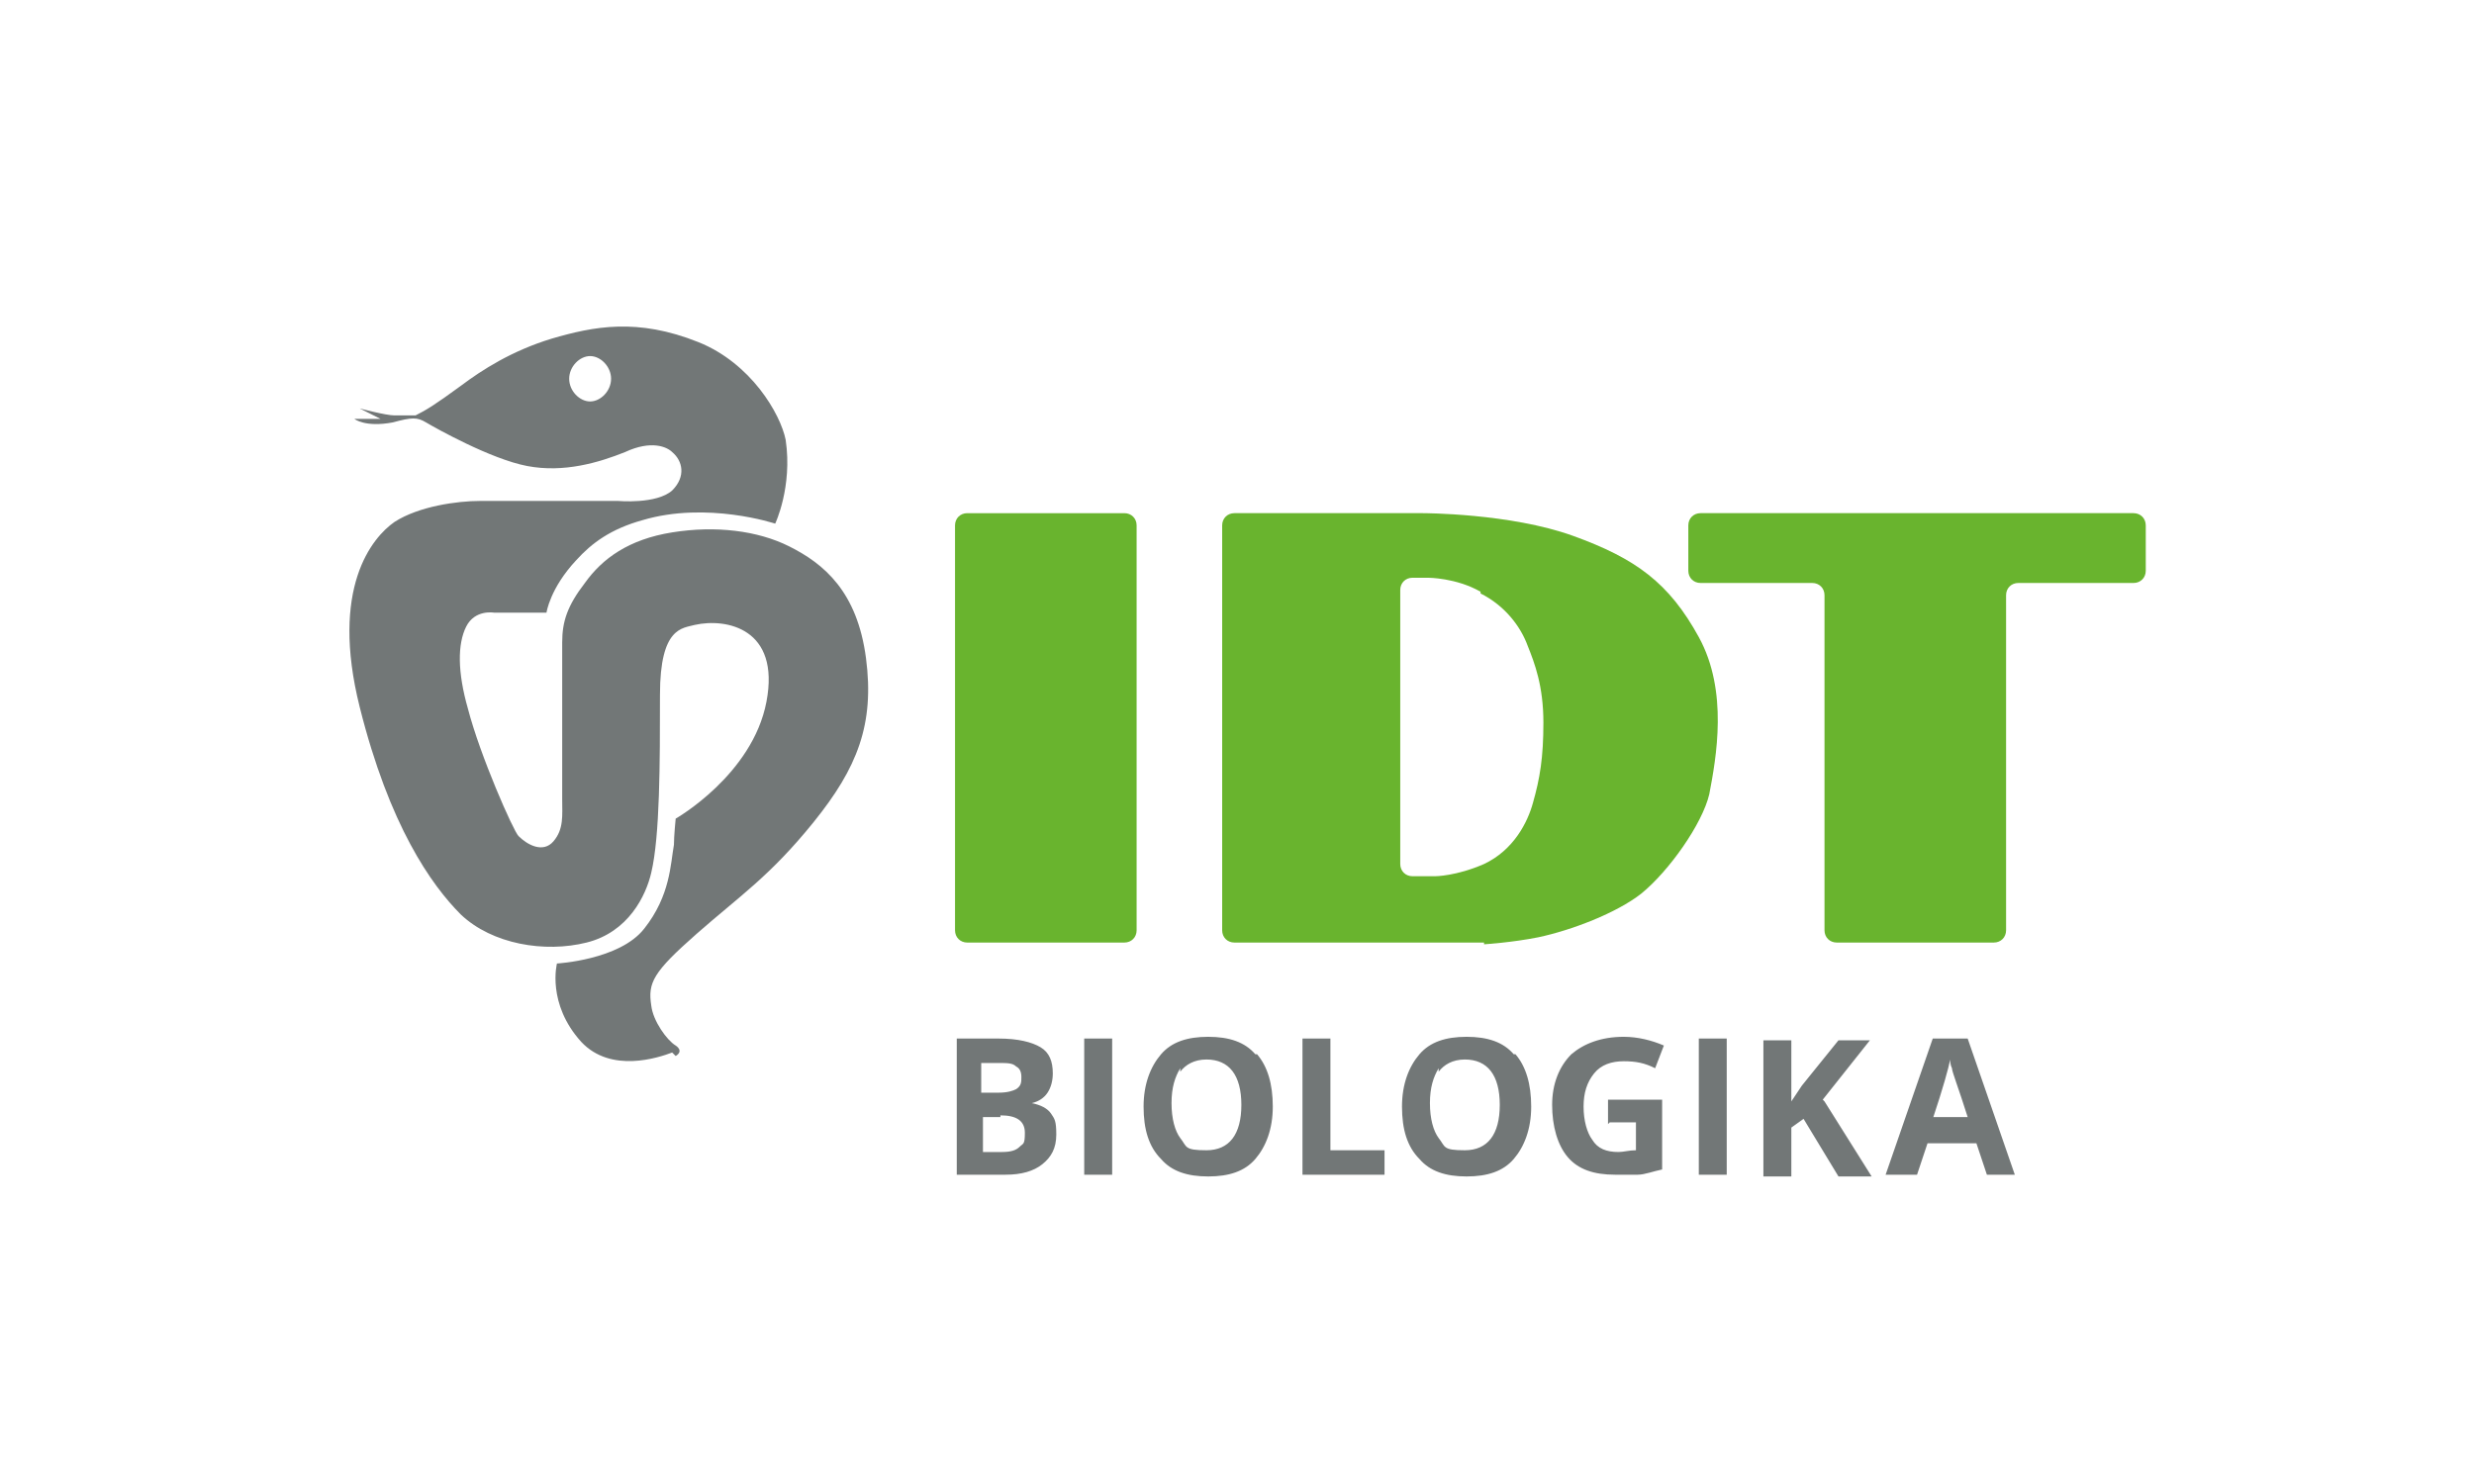 <?xml version="1.0" encoding="UTF-8"?>
<svg xmlns="http://www.w3.org/2000/svg" id="Ebene_1" data-name="Ebene 1" version="1.1" viewBox="0 0 141.7 85">
  <defs>
    <style>
      .cls-1 {
        fill: #727777;
      }

      .cls-1, .cls-2 {
        stroke-width: 0px;
      }

      .cls-2 {
        fill: #69b42e;
      }
    </style>
  </defs>
  <path class="cls-2" d="M84.8,33.9c-1.4-.8-3-.8-3-.8h-.9c-.4,0-.7.3-.7.7v15.7c0,.4.3.7.7.7h1.3s1.2,0,2.8-.7c1.7-.8,2.5-2.4,2.8-3.5.4-1.4.6-2.6.6-4.6,0-2.1-.5-3.4-.9-4.4-.4-1.1-1.3-2.3-2.7-3M85,54h-14.3c-.4,0-.7-.3-.7-.7v-23.2c0-.4.3-.7.7-.7h10.8s5,0,8.6,1.3c3.6,1.3,5.5,2.7,7.2,5.8,1.7,3.1,1,6.9.6,9-.4,1.7-2.3,4.4-3.9,5.7-1.4,1.1-4,2.1-5.9,2.5-1.5.3-3.1.4-3.1.4"></path>
  <path class="cls-2" d="M114.9,34.7v18.6c0,.4-.3.7-.7.7h-9c-.4,0-.7-.3-.7-.7v-19.2c0-.4-.3-.7-.7-.7h-.5s-5.9,0-5.9,0c-.4,0-.7-.3-.7-.7v-2.6c0-.4.3-.7.7-.7h24.8c.4,0,.7.3.7.7v2.6c0,.4-.3.7-.7.7h-6.6c-.4,0-.7.3-.7.7v.6Z"></path>
  <path class="cls-2" d="M55.4,29.4h9c.4,0,.7.3.7.7v23.2c0,.4-.3.7-.7.7h-9c-.4,0-.7-.3-.7-.7v-23.2c0-.4.3-.7.7-.7"></path>
  <path class="cls-1" d="M32.6,21.7c0,.7.6,1.3,1.2,1.3s1.2-.6,1.2-1.3-.6-1.3-1.2-1.3-1.2.6-1.2,1.3M38.5,60.3c-.8.3-3.5,1.2-5.2-.6-2-2.2-1.4-4.5-1.4-4.5,0,0,3.6-.2,5-2,1.5-1.9,1.5-3.7,1.7-4.8,0-.5.1-1.5.1-1.5,0,0,4.4-2.5,5.2-6.7.8-4.2-2.3-4.8-4.1-4.4-.7.2-2,.1-2,4s0,8.1-.5,10.2c-.3,1.3-1.3,3.4-3.7,4-2.4.6-5.4.1-7.2-1.6-1.7-1.7-4.1-5.1-5.8-11.9-1.7-6.8.7-9.7,2-10.6,1.4-.9,3.6-1.2,4.9-1.2h7.9s2.2.2,3.1-.6c.8-.8.6-1.7,0-2.2-.3-.3-1.2-.7-2.7,0-1.5.6-3.5,1.2-5.6.8-2.1-.4-5.3-2.2-5.8-2.5-.5-.3-.8-.3-1.9,0-1.6.3-2.2-.2-2.2-.2,0,0,.6,0,1.5,0l-1.2-.6s1.5.4,2,.4c.4,0,1,0,1.2,0,.6-.3,1.1-.6,2.6-1.7,1.2-.9,2.9-2,5.2-2.7,2.4-.7,4.9-1.2,8.4.2,3,1.2,4.7,4.1,5,5.6.4,2.7-.6,4.8-.6,4.8,0,0-3.9-1.3-7.6-.2-1.8.5-2.9,1.3-3.8,2.3-1.5,1.6-1.7,3-1.7,3h-3s-1.1-.2-1.6.8c-.5,1-.5,2.6.1,4.7.7,2.7,2.6,7,2.9,7.3.5.5,1.4,1,2,.3.6-.7.5-1.5.5-2.4v-9c0-1.2.3-2.1,1.3-3.4,1-1.4,2.5-2.5,5-2.9,2.5-.4,4.9-.1,6.7.8,2,1,3.9,2.6,4.4,6.4.5,3.8-.5,6.3-3,9.4-2.5,3.1-4.2,4.2-6.7,6.4-2.5,2.2-2.8,2.8-2.6,4.1.1.9.9,2,1.4,2.3,0,0,.5.3,0,.6"></path>
  <path class="cls-1" d="M110.7,64.1c.6-1.8.9-2.9,1-3.4,0,.1,0,.3.1.5,0,.2.4,1.2.9,2.8h-2ZM115.4,67.3l-2.7-7.8h-2l-2.7,7.8h1.8l.6-1.8h2.8l.6,1.8h1.8ZM104.4,63l2.7-3.4h-1.8l-2.1,2.6-.6.9v-3.5h-1.6v7.8h1.6v-2.8l.7-.5,2,3.3h1.9l-2.7-4.3ZM98.9,59.5h-1.6v7.8h1.6v-7.8ZM92.2,64.3h1.5v1.6c-.4,0-.7.1-1,.1-.7,0-1.2-.2-1.5-.7-.3-.4-.5-1.1-.5-1.9s.2-1.4.6-1.9c.4-.5,1-.7,1.7-.7s1.2.1,1.8.4l.5-1.3c-.7-.3-1.5-.5-2.3-.5-1.3,0-2.3.4-3,1-.7.7-1.1,1.7-1.1,2.9s.3,2.3.9,3c.6.7,1.5,1,2.7,1s.9,0,1.3,0c.4,0,.9-.2,1.4-.3v-4h-3.1v1.4ZM82.4,61.4c.3-.4.8-.7,1.5-.7,1.3,0,2,.9,2,2.6s-.7,2.6-2,2.6-1.1-.2-1.5-.7c-.3-.4-.5-1.1-.5-2s.2-1.5.5-2M86.7,60.4c-.6-.7-1.5-1-2.7-1s-2.1.3-2.7,1c-.6.7-1,1.7-1,3s.3,2.3,1,3c.6.7,1.5,1,2.7,1s2.1-.3,2.7-1c.6-.7,1-1.7,1-3s-.3-2.3-.9-3M79.3,67.3v-1.4h-3.1v-6.4h-1.6v7.8h4.8ZM67.6,61.4c.3-.4.8-.7,1.5-.7,1.3,0,2,.9,2,2.6s-.7,2.6-2,2.6-1.1-.2-1.5-.7c-.3-.4-.5-1.1-.5-2s.2-1.5.5-2M71.9,60.4c-.6-.7-1.5-1-2.7-1s-2.1.3-2.7,1c-.6.7-1,1.7-1,3s.3,2.3,1,3c.6.7,1.5,1,2.7,1s2.1-.3,2.7-1c.6-.7,1-1.7,1-3s-.3-2.3-.9-3M63.7,59.5h-1.6v7.8h1.6v-7.8ZM57.3,63.9c.9,0,1.4.3,1.4,1s-.1.6-.3.8c-.2.2-.5.3-1,.3h-1.1v-2h1ZM56.3,60.9h.9c.5,0,.8,0,1,.2.2.1.3.3.3.6s0,.5-.3.7c-.2.1-.5.2-1,.2h-1v-1.7ZM54.7,67.3h2.9c.9,0,1.6-.2,2.1-.6s.8-.9.8-1.7-.1-.9-.3-1.2c-.2-.3-.6-.5-1.1-.6h0c.4-.1.7-.3.9-.6.2-.3.3-.7.3-1.1,0-.7-.2-1.2-.7-1.5-.5-.3-1.3-.5-2.4-.5h-2.4v7.8Z"></path>
</svg>
